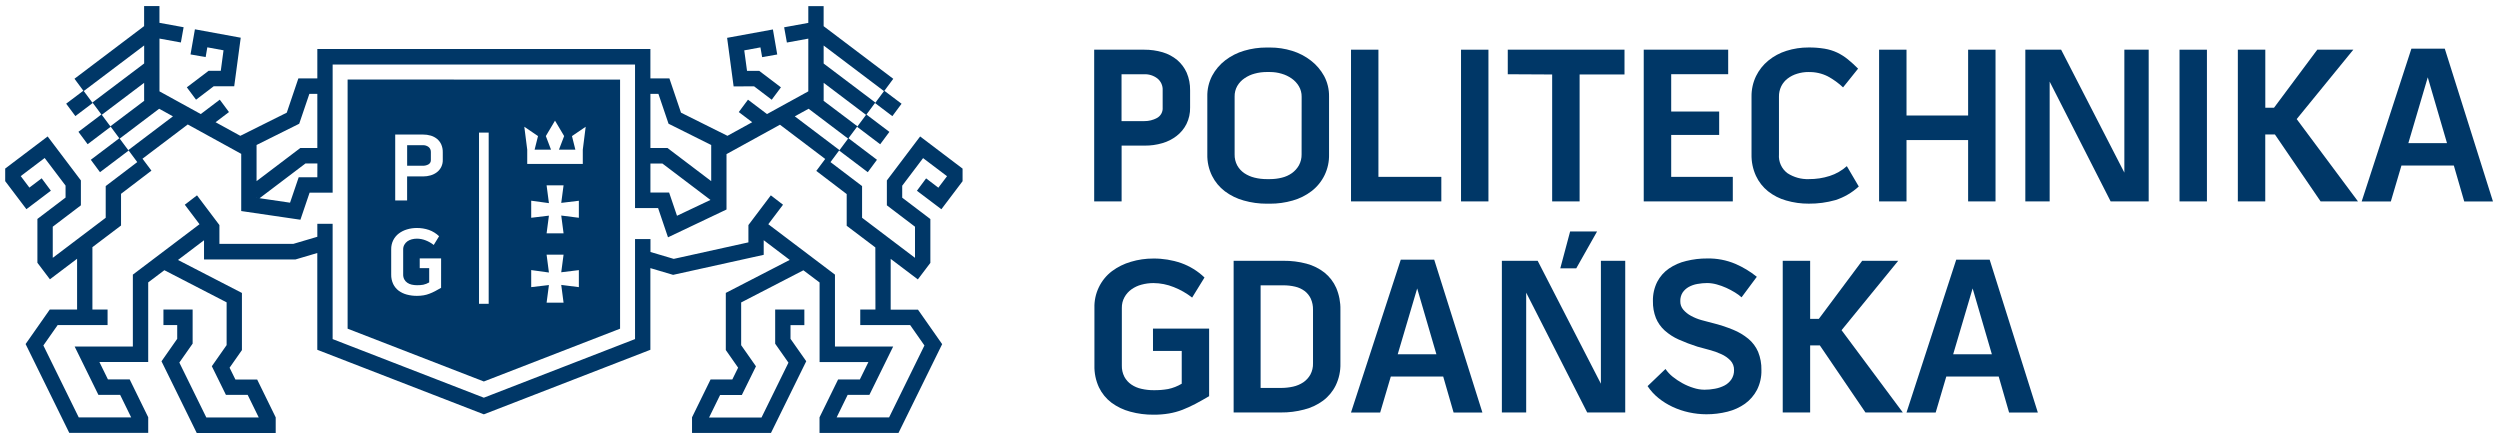 <svg width="205" height="36" viewBox="0 0 205 36" fill="none" xmlns="http://www.w3.org/2000/svg">
<g id="Group_84" clip-path="url(#clip0_317_770)">
<path id="Path 1085" d="M190.29 16.515H193.355L188.329 9.765L192.972 4.074H190.018L186.469 8.835H185.755V4.074H183.503V16.515H185.751V11.025H186.543L190.29 16.515Z" fill="#003767"/>
<path id="Path 1086" d="M95.338 7.407C95.349 7.221 95.315 7.035 95.239 6.865C95.163 6.695 95.048 6.546 94.903 6.431C94.596 6.196 94.218 6.075 93.833 6.088H91.966V9.931H93.834C94.197 9.936 94.556 9.847 94.876 9.673C95.027 9.59 95.151 9.465 95.233 9.312C95.315 9.16 95.352 8.987 95.338 8.814V7.407ZM93.833 4.075C94.342 4.072 94.849 4.143 95.338 4.286C95.773 4.414 96.177 4.629 96.527 4.918C96.862 5.202 97.129 5.559 97.309 5.961C97.503 6.418 97.598 6.911 97.588 7.408V8.816C97.599 9.284 97.497 9.748 97.291 10.168C97.099 10.551 96.823 10.886 96.484 11.146C96.133 11.418 95.734 11.62 95.308 11.74C94.842 11.877 94.359 11.944 93.874 11.94H91.972V16.512H89.723V4.074L93.833 4.075Z" fill="#003767"/>
<path id="Path 1087" d="M106.735 7.939C106.741 7.633 106.662 7.332 106.507 7.07C106.358 6.82 106.158 6.604 105.919 6.438C105.668 6.262 105.389 6.129 105.094 6.045C104.786 5.953 104.466 5.906 104.144 5.906H103.853C103.529 5.906 103.206 5.949 102.892 6.034C102.591 6.112 102.306 6.242 102.049 6.419C101.806 6.582 101.603 6.798 101.455 7.052C101.307 7.316 101.232 7.615 101.239 7.919V12.657C101.231 12.975 101.305 13.29 101.455 13.571C101.597 13.824 101.797 14.04 102.036 14.203C102.292 14.372 102.574 14.495 102.87 14.567C103.197 14.648 103.532 14.689 103.868 14.687H104.14C104.47 14.688 104.798 14.648 105.118 14.567C105.413 14.497 105.693 14.37 105.941 14.194C106.176 14.025 106.372 13.806 106.514 13.553C106.664 13.277 106.738 12.967 106.731 12.653L106.735 7.939ZM105.954 4.168C106.511 4.339 107.033 4.61 107.495 4.968C107.937 5.308 108.304 5.737 108.574 6.227C108.853 6.747 108.993 7.33 108.982 7.921V12.659C108.997 13.241 108.874 13.819 108.624 14.344C108.373 14.869 108.002 15.326 107.542 15.677C107.081 16.028 106.558 16.288 106.002 16.444C105.398 16.618 104.772 16.705 104.144 16.703H103.872C103.236 16.705 102.602 16.618 101.99 16.444C101.431 16.291 100.906 16.034 100.441 15.687C99.999 15.352 99.639 14.92 99.39 14.422C99.12 13.876 98.986 13.271 99 12.66V7.922C98.986 7.327 99.123 6.738 99.397 6.211C99.66 5.718 100.025 5.288 100.466 4.949C100.93 4.592 101.456 4.325 102.016 4.161C102.613 3.984 103.232 3.895 103.855 3.897H104.146C104.759 3.895 105.369 3.987 105.954 4.169V4.168Z" fill="#003767"/>
<path id="Path 1088" d="M113.031 4.074V14.502H118.189V16.514H110.783V4.074H113.031Z" fill="#003767"/>
<path id="Rectangle 61" d="M122.052 4.075H119.804V16.515H122.052V4.075Z" fill="#003767"/>
<path id="Path 1089" d="M123.637 6.088V4.074H133.209V6.106H129.528V16.515H127.277V6.107L123.637 6.088Z" fill="#003767"/>
<path id="Path 1090" d="M137.038 11.065V14.504H142.09V16.515H134.786V4.074H141.711V6.087H137.038V9.145H140.972V11.064L137.038 11.065Z" fill="#003767"/>
<path id="Path 1091" d="M148.303 5.905C147.987 5.904 147.672 5.951 147.37 6.044C147.089 6.127 146.825 6.26 146.59 6.437C146.369 6.604 146.189 6.82 146.065 7.069C145.933 7.339 145.868 7.637 145.875 7.938V12.657C145.851 12.953 145.903 13.251 146.025 13.521C146.147 13.792 146.336 14.026 146.573 14.203C147.093 14.54 147.703 14.71 148.321 14.687C148.901 14.693 149.479 14.606 150.033 14.429C150.553 14.264 151.033 13.989 151.441 13.624L152.419 15.292C151.869 15.799 151.216 16.18 150.506 16.407C149.795 16.608 149.059 16.707 148.321 16.7C147.693 16.704 147.067 16.617 146.464 16.441C145.924 16.29 145.42 16.032 144.978 15.684C144.556 15.345 144.217 14.912 143.988 14.419C143.735 13.867 143.612 13.265 143.625 12.657V7.938C143.615 7.35 143.742 6.768 143.996 6.238C144.237 5.747 144.581 5.313 145.003 4.968C145.443 4.608 145.948 4.336 146.489 4.168C147.076 3.983 147.687 3.89 148.302 3.893C148.742 3.888 149.182 3.922 149.617 3.993C149.974 4.052 150.322 4.159 150.65 4.312C150.96 4.461 151.252 4.645 151.519 4.862C151.814 5.102 152.096 5.358 152.363 5.629L151.131 7.166C150.757 6.813 150.34 6.511 149.889 6.266C149.397 6.017 148.853 5.895 148.304 5.909" fill="#003767"/>
<path id="Path 1092" d="M161.386 4.074H163.633V16.515H161.386V11.485H156.334V16.515H154.086V4.074H156.334V9.472H161.386V4.074Z" fill="#003767"/>
<path id="Path 1093" d="M174.197 4.074H176.192V16.515H173.073L168.072 6.692V16.515H166.077V4.074H169.013L174.197 14.155V4.074Z" fill="#003767"/>
<path id="Rectangle 62" d="M180.968 4.075H178.721V16.515H180.968V4.075Z" fill="#003767"/>
<path id="Path 1094" d="M200.655 11.739L199.077 6.341L197.484 11.739H200.655ZM200.472 3.99L204.423 16.52H202.068L201.215 13.575H196.918L196.048 16.52H193.657L197.735 3.99H200.472Z" fill="#003767"/>
<path id="Path 1095" d="M17.103 5.808L15.32 7.16L16.076 8.175L17.521 7.076H19.205L19.74 3.092L15.983 2.403L15.623 4.463L16.863 4.681L17 3.881L18.329 4.125L18.104 5.806L17.103 5.808Z" fill="#003767"/>
<path id="Path 1096" d="M61.834 7.078L63.281 8.178L64.037 7.162L62.254 5.81H61.256L61.029 4.129L62.356 3.886L62.495 4.686L63.733 4.468L63.379 2.415L59.623 3.103L60.157 7.086L61.834 7.078Z" fill="#003767"/>
<path id="Path 1097" d="M71.786 25.384H70.541V26.654H74.632L75.804 28.328L72.905 34.227H68.605L69.508 32.378H71.291L73.239 28.418H68.467V22.52L63 18.386L64.208 16.787L63.208 16.018L61.37 18.455V19.874L55.247 21.228L53.339 20.663V19.601H52.073V27.805L39.675 32.611L27.276 27.805V18.351H26.021V19.416L24.047 19.999H17.992V18.455L16.154 16.018L15.153 16.787L16.361 18.386L10.894 22.52V28.418H6.122L8.069 32.378H9.852L10.757 34.227H6.457L3.556 28.328L4.729 26.654H8.821V25.384H7.578V20.268L9.925 18.492V15.893L12.418 13.993L11.685 13.013L15.396 10.206L19.78 12.616V17.306L24.634 18.018L25.387 15.798H27.277V5.291H52.073V17.06H53.963L54.776 19.46L59.574 17.179V12.637L63.957 10.227L67.667 13.034L66.936 14.014L69.429 15.914V18.513L71.778 20.289L71.786 25.384ZM24.536 10.147L25.367 7.699H26.021V12.136H24.625L21.038 14.854V11.889L24.536 10.147ZM21.038 16.194L21.058 16.22H21.038V16.194ZM26.021 14.538H24.492L23.784 16.62L21.285 16.253L25.049 13.403H26.026L26.021 14.538ZM58.258 16.394L55.514 17.693L54.868 15.788H53.335V13.407H54.314L58.258 16.394ZM53.99 7.697L54.82 10.145L58.319 11.89V14.853L54.732 12.135H53.334V7.698L53.99 7.697ZM75.941 14.626L75.187 15.642L77.193 17.158L78.931 14.859V13.826L75.451 11.189L72.723 14.796V16.837L75.03 18.59V21.119L75.021 21.136L70.69 17.857V15.258L68.1 13.292L68.832 12.306L65.173 9.54L66.305 8.917L69.543 11.366L68.814 12.348L71.157 14.119L71.911 13.102L69.575 11.336L70.305 10.355L67.52 8.255L67.54 8.244V6.791L71.015 9.419L70.286 10.4L72.175 11.83L72.93 10.815L71.048 9.392L71.776 8.408L67.539 5.209V3.732L72.486 7.471L71.758 8.453L73.173 9.524L73.928 8.507L72.519 7.445L73.247 6.462L67.538 2.147V0.502H66.281V1.877L64.3 2.238L64.525 3.488L66.281 3.168V7.491L62.894 9.353L61.335 8.173L60.58 9.189L61.68 10.022L59.652 11.137L55.842 9.238L54.889 6.426H53.333V4.016H26.021V6.426H24.467L23.515 9.238L19.705 11.137L17.676 10.022L18.776 9.189L18.022 8.173L16.463 9.353L13.077 7.491V3.163L14.832 3.483L15.056 2.233L13.075 1.872V0.497H11.817V2.142L6.107 6.457L6.835 7.44L5.426 8.502L6.18 9.519L7.598 8.448L6.868 7.466L11.821 3.727V5.204L7.582 8.403L8.313 9.387L6.431 10.809L7.186 11.825L9.075 10.395L8.346 9.414L11.819 6.791V8.244L11.838 8.255L9.053 10.355L9.782 11.336L7.446 13.102L8.2 14.119L10.544 12.348L9.814 11.366L13.051 8.917L14.181 9.54L10.525 12.306L11.255 13.292L8.668 15.258V17.857L4.335 21.136L4.326 21.119V18.59L6.633 16.837V14.796L3.907 11.189L0.426 13.822V14.854L2.166 17.153L4.171 15.637L3.417 14.621L2.41 15.382L1.7 14.44L3.663 12.956L5.376 15.22V16.2L3.067 17.953V21.546L4.093 22.903L6.321 21.218V25.384H4.08L2.099 28.212L5.68 35.495H12.154V34.215L10.633 31.11H8.85L8.151 29.685H12.153V23.156L13.478 22.157L18.583 24.793V28.299L17.37 30.031L18.527 32.381H20.31L21.216 34.23H16.917L14.706 29.731L15.796 28.177V25.384H13.402V26.654H14.531V27.784L13.243 29.626L16.133 35.505H22.608V34.225L21.087 31.12H19.303L18.826 30.153L19.838 28.708V24.022L14.595 21.317L16.73 19.701V21.277H24.224L26.018 20.747V28.683L39.675 33.976L53.331 28.683V21.986L55.195 22.538L62.624 20.896V19.697L64.758 21.313L59.516 24.018V28.704L60.526 30.149L60.05 31.116H58.267L56.746 34.221V35.501H63.22L66.112 29.622L64.822 27.784V26.663H65.957V25.384H63.564V28.184L64.653 29.738L62.444 34.236H58.144L59.049 32.388H60.832L61.989 30.038L60.775 28.305V24.8L65.878 22.164L67.206 23.163V29.692H71.208L70.507 31.117H68.724L67.201 34.222V35.502H73.676L77.257 28.22L75.275 25.392H73.036V21.227L75.263 22.912L76.29 21.555V17.962L73.981 16.209V15.229L75.693 12.965L77.657 14.449L76.945 15.391L75.941 14.626Z" fill="#003767"/>
<path id="Path 1098" d="M35.145 12.053C35.011 11.952 34.847 11.9 34.68 11.905H33.386V13.592H34.68C34.838 13.594 34.994 13.556 35.133 13.48C35.198 13.443 35.251 13.389 35.287 13.322C35.322 13.256 35.337 13.181 35.331 13.106V12.478C35.336 12.397 35.321 12.316 35.288 12.242C35.255 12.168 35.206 12.103 35.142 12.052" fill="#003767"/>
<path id="Path 1099" d="M47.789 12.274V13.442H43.233V12.272L42.994 10.394L44.117 11.157L43.838 12.272H45.183L44.759 11.157L45.51 9.893L46.26 11.157L45.835 12.272H47.18L46.902 11.159L48.026 10.394L47.789 12.274ZM47.466 17.857L46.022 17.674L46.212 19.133H44.821L45.012 17.683L43.559 17.857V16.457L45.012 16.657L44.821 15.198H46.212L46.022 16.637L47.466 16.462V17.857ZM47.466 23.545L46.022 23.363L46.212 24.821H44.821L45.012 23.374L43.559 23.545V22.146L45.012 22.346L44.821 20.884H46.212L46.022 22.326L47.466 22.15V23.545ZM40.072 24.912H39.279V10.871H40.072V24.912ZM36.308 13.106C36.314 13.301 36.273 13.496 36.19 13.672C36.107 13.849 35.983 14.003 35.828 14.121C35.674 14.238 35.5 14.325 35.315 14.379C35.113 14.439 34.903 14.468 34.693 14.467H33.383V16.438H32.407V11.032H34.675C34.897 11.03 35.117 11.06 35.33 11.122C35.518 11.179 35.694 11.272 35.846 11.397C35.992 11.521 36.108 11.676 36.186 11.851C36.27 12.049 36.312 12.263 36.307 12.479L36.308 13.106ZM36.169 23.602C35.995 23.702 35.83 23.794 35.674 23.877C35.524 23.956 35.37 24.026 35.211 24.085C35.058 24.145 34.899 24.189 34.736 24.216C34.556 24.246 34.372 24.261 34.189 24.26C33.907 24.262 33.627 24.227 33.355 24.154C33.113 24.09 32.886 23.981 32.684 23.833C32.496 23.689 32.344 23.502 32.24 23.287C32.127 23.043 32.071 22.774 32.078 22.505V20.452C32.072 20.189 32.13 19.929 32.247 19.693C32.356 19.478 32.512 19.29 32.704 19.146C32.906 18.994 33.133 18.881 33.376 18.811C33.637 18.733 33.908 18.694 34.181 18.695C34.517 18.692 34.852 18.746 35.171 18.854C35.482 18.965 35.767 19.141 36.005 19.37L35.567 20.087C35.368 19.931 35.147 19.805 34.912 19.713C34.681 19.62 34.435 19.572 34.186 19.57C34.043 19.57 33.9 19.588 33.762 19.625C33.634 19.659 33.512 19.715 33.403 19.79C33.301 19.865 33.216 19.961 33.155 20.071C33.091 20.188 33.058 20.319 33.06 20.452V22.505C33.056 22.645 33.087 22.785 33.152 22.91C33.21 23.02 33.294 23.114 33.396 23.183C33.505 23.259 33.626 23.311 33.755 23.339C33.901 23.372 34.05 23.388 34.2 23.387C34.37 23.389 34.54 23.376 34.708 23.348C34.879 23.31 35.043 23.246 35.194 23.157V21.986H34.417V21.191H36.171L36.169 23.602ZM28.504 6.523V26.952L39.675 31.282L50.846 26.952V6.527L28.504 6.523Z" fill="#003767"/>
<path id="Path 1100" d="M152.968 33.824H156.031L151.008 27.075L155.653 21.385H152.697L149.146 26.145H148.432V21.385H146.184V33.824H148.432V28.325H149.229L152.968 33.824Z" fill="#003767"/>
<path id="Path 1101" d="M94.544 26.945H99.148V32.487C98.752 32.72 98.374 32.931 98.016 33.121C97.672 33.302 97.318 33.463 96.957 33.605C96.602 33.74 96.234 33.841 95.859 33.905C95.443 33.974 95.021 34.008 94.599 34.005C93.951 34.011 93.305 33.928 92.679 33.757C92.124 33.61 91.601 33.359 91.138 33.018C90.703 32.688 90.352 32.258 90.114 31.764C89.854 31.202 89.727 30.586 89.743 29.965V25.245C89.727 24.663 89.85 24.087 90.101 23.563C90.351 23.039 90.722 22.583 91.183 22.234C91.648 21.889 92.17 21.63 92.724 21.469C93.327 21.287 93.953 21.197 94.582 21.2C95.353 21.194 96.119 21.318 96.849 21.569C97.565 21.823 98.22 22.227 98.769 22.755L97.755 24.402C97.298 24.044 96.791 23.755 96.251 23.543C95.721 23.328 95.154 23.216 94.582 23.212C94.252 23.212 93.922 23.256 93.603 23.342C93.308 23.42 93.028 23.55 92.779 23.727C92.545 23.895 92.35 24.113 92.209 24.366C92.06 24.634 91.985 24.937 91.991 25.245V29.965C91.981 30.288 92.052 30.609 92.199 30.897C92.335 31.15 92.529 31.366 92.765 31.528C93.016 31.699 93.297 31.819 93.593 31.883C93.927 31.96 94.269 31.998 94.611 31.995C95.004 32.001 95.397 31.97 95.785 31.902C96.179 31.82 96.556 31.672 96.902 31.465V28.774H94.546L94.544 26.945Z" fill="#003767"/>
<path id="Path 1102" d="M107.667 25.403C107.675 25.09 107.613 24.778 107.486 24.492C107.37 24.244 107.197 24.028 106.981 23.863C106.749 23.692 106.485 23.57 106.205 23.506C105.885 23.431 105.558 23.394 105.229 23.397H103.37V31.811H105.031C105.368 31.812 105.704 31.777 106.032 31.704C106.332 31.638 106.616 31.518 106.873 31.348C107.111 31.186 107.308 30.97 107.45 30.718C107.603 30.432 107.678 30.11 107.667 29.786V25.403ZM105.238 21.385C105.877 21.378 106.514 21.457 107.132 21.62C107.668 21.762 108.17 22.011 108.609 22.353C109.024 22.688 109.354 23.117 109.57 23.607C109.811 24.175 109.928 24.789 109.914 25.406V29.798C109.931 30.42 109.8 31.037 109.532 31.597C109.289 32.093 108.933 32.524 108.492 32.854C108.027 33.196 107.5 33.443 106.941 33.583C106.32 33.748 105.68 33.828 105.038 33.822H101.158V21.385H105.238Z" fill="#003767"/>
<path id="Path 1103" d="M117.785 29.05L116.209 23.652L114.613 29.05H117.785ZM117.605 21.293L121.556 33.825H119.194L118.343 30.877H114.046L113.175 33.825H110.782L114.863 21.293H117.605Z" fill="#003767"/>
<path id="Path 1104" d="M131.274 21.385H133.269V33.824H130.151L125.147 23.997V33.824H123.153V21.385H126.089L131.273 31.464L131.274 21.385Z" fill="#003767"/>
<path id="Path 1105" d="M140.427 26.487C141.001 26.629 141.563 26.812 142.111 27.036C142.567 27.22 142.992 27.472 143.372 27.786C143.714 28.073 143.985 28.436 144.164 28.847C144.356 29.323 144.449 29.833 144.436 30.347C144.45 30.909 144.326 31.466 144.074 31.968C143.839 32.417 143.504 32.805 143.095 33.102C142.66 33.41 142.17 33.633 141.652 33.759C141.087 33.901 140.506 33.972 139.923 33.97C139.441 33.969 138.961 33.917 138.49 33.813C138.03 33.714 137.583 33.563 137.156 33.364C136.742 33.172 136.353 32.93 135.998 32.643C135.651 32.365 135.348 32.034 135.101 31.662L136.57 30.256C136.733 30.494 136.931 30.707 137.156 30.888C137.409 31.09 137.679 31.271 137.963 31.426C138.253 31.585 138.557 31.714 138.872 31.81C139.16 31.904 139.46 31.954 139.763 31.957C140.055 31.958 140.346 31.93 140.632 31.874C140.903 31.825 141.165 31.736 141.411 31.611C141.635 31.494 141.828 31.322 141.972 31.112C142.123 30.885 142.2 30.616 142.191 30.343C142.195 30.199 142.172 30.055 142.121 29.921C142.069 29.786 141.992 29.663 141.894 29.559C141.678 29.338 141.423 29.161 141.141 29.037C140.826 28.892 140.499 28.776 140.163 28.69C139.813 28.598 139.485 28.508 139.185 28.424C138.663 28.259 138.151 28.063 137.65 27.84C137.231 27.654 136.844 27.403 136.501 27.097C136.191 26.816 135.946 26.469 135.785 26.081C135.612 25.64 135.529 25.168 135.54 24.693C135.526 24.144 135.648 23.599 135.893 23.109C136.12 22.672 136.45 22.298 136.854 22.02C137.283 21.727 137.762 21.517 138.267 21.4C138.833 21.259 139.414 21.19 139.997 21.194C140.787 21.178 141.572 21.329 142.301 21.636C142.932 21.908 143.523 22.265 144.059 22.696L142.808 24.38C142.64 24.23 142.458 24.096 142.265 23.98C142.038 23.841 141.802 23.716 141.559 23.605C141.303 23.489 141.038 23.394 140.767 23.32C140.515 23.251 140.256 23.213 139.995 23.209C139.722 23.21 139.45 23.236 139.182 23.285C138.934 23.327 138.696 23.41 138.475 23.531C138.275 23.642 138.104 23.799 137.974 23.989C137.842 24.2 137.776 24.446 137.785 24.695C137.776 24.951 137.864 25.201 138.031 25.395C138.206 25.598 138.417 25.767 138.653 25.894C138.923 26.043 139.209 26.16 139.506 26.244C139.822 26.334 140.129 26.416 140.432 26.49" fill="#003767"/>
<path id="Path 1106" d="M163.333 29.05L161.756 23.652L160.16 29.05H163.333ZM163.152 21.293L167.102 33.825H164.745L163.894 30.877H159.596L158.726 33.825H156.334L160.411 21.293H163.152Z" fill="#003767"/>
<path id="Path 1107" d="M128.75 18.98H130.96L129.252 22.005H127.943L128.75 18.982V18.98Z" fill="#003767"/>
</g>
<defs>
<clipPath id="clip0_317_770">
<rect width="204" height="35" fill="white" transform="translate(0.426 0.5)"/>
</clipPath>
</defs>
</svg>
